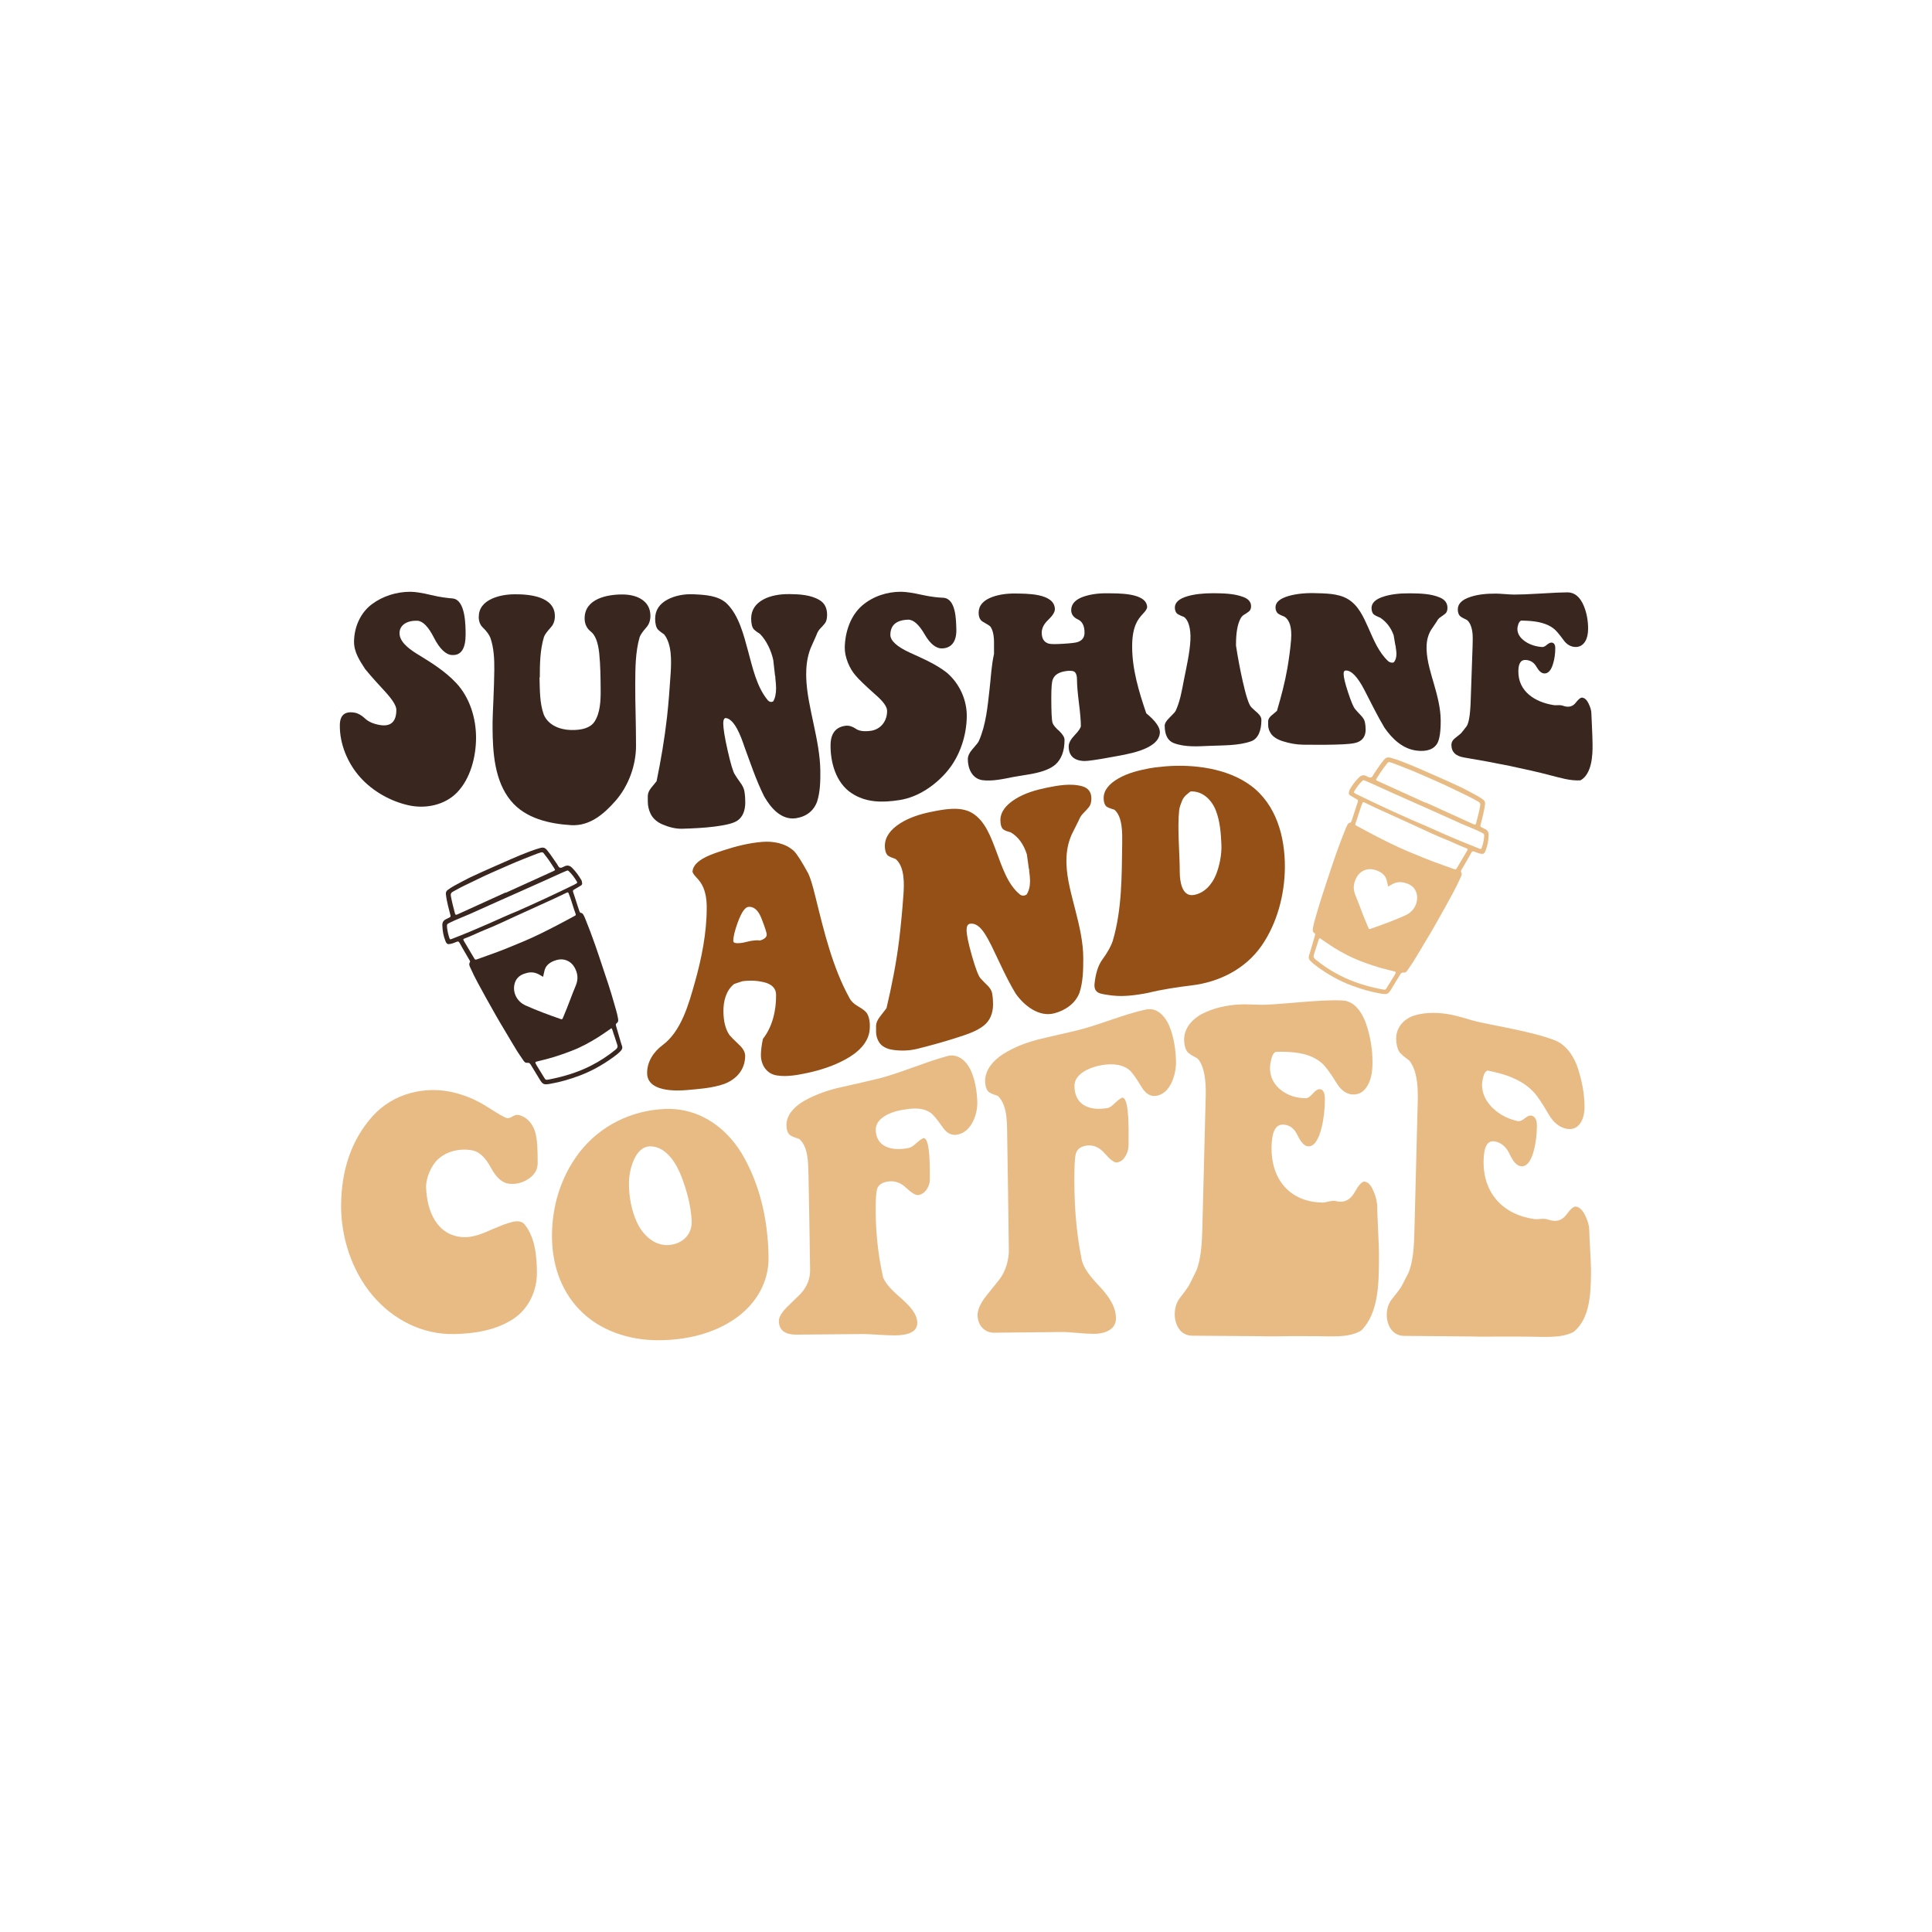<?xml version="1.0" encoding="utf-8"?>
<!-- Generator: Adobe Illustrator 26.0.0, SVG Export Plug-In . SVG Version: 6.00 Build 0)  -->
<svg version="1.1" id="katman_1" xmlns="http://www.w3.org/2000/svg" xmlns:xlink="http://www.w3.org/1999/xlink" x="0px" y="0px"
	 viewBox="0 0 2000 2000" style="enable-background:new 0 0 2000 2000;" xml:space="preserve">
<style type="text/css">
	.st0{fill:#39261F;}
	.st1{fill:#955017;}
	.st2{fill:#E8BB85;}
</style>
<g>
	<g>
		<g>
			<path class="st0" d="M393,750.5c11.5,2,17.3-3.3,17.3-15.7c0-4.1-3.9-10.4-11.5-18.7c-7.1-7.7-14.2-15.4-20.8-23.5
				c-5.7-8.8-11.7-17.7-11.5-28.7c0.2-14.7,6.5-29.4,18.3-38.3c11.3-8.5,25.6-13,39.9-13c5,0,12.3,1.1,21.7,3.4
				c9.4,2.3,17.2,3.1,22,3.5c13.5,1.2,13.6,27.5,13.6,37.8c-0.1,14.3-4.7,21.3-14.1,20.8c-6.5-0.4-12.8-6.5-18.7-18
				c-5.9-11.6-11.7-17.3-17.2-17.5c-12.2-0.4-19.4,5.7-18.3,14.5c1.1,9.1,12.3,16.4,20.6,21.4c13.3,8.1,27,16.9,37.9,28.5
				c14.1,15,20.6,36.4,20.6,56.6c0,19.8-5.8,42.5-19.7,56.8c-12.6,13-32.4,17.1-49.8,13.3c-18.9-4.1-37.3-14.5-50.2-28.8
				c-13.1-14.5-21.6-34.6-21.3-54.3c0.1-10.3,5.2-14.7,15.6-12.8c3.3,0.6,6.8,2.6,10.4,5.9C381.2,747,386.3,749.3,393,750.5z"/>
			<path class="st0" d="M657.6,707.7c-0.1,10.7,0.2,21.6,0.4,32.4c0.2,10.7,0.4,21.4,0.4,32c0,20.6-8,41.9-21.3,57
				c-12.1,13.8-26.7,26.2-45.9,25.1c-22.1-1.4-47.2-6.7-62.5-25.4c-16.8-20.5-18.6-49.8-18.8-74.9c-0.1-9.9,0.5-20.1,0.9-30.1
				c0.4-10.1,0.8-20.2,0.9-30.3c0.1-11-0.4-22.6-4-33.1c-1.3-3.3-3.9-7-7.8-10.7c-2.8-2.7-4.3-6.4-4.3-10.9
				c0-8.8,4.8-15.2,14.3-19.3c6.5-2.8,14.4-4.3,23.3-4.3c14.7-0.1,41.2,2.2,41.2,22.6c0,4.7-1.4,8.7-4.3,11.8
				c-3.8,4.2-6.2,7.4-7,9.8c-4.1,13.6-4.3,28.2-4.3,42.2c-0.1-0.3-0.2-0.4-0.3-0.6c0.4,12.9,0,26.7,4.5,39
				c4.8,10.9,16.7,15.4,27.9,15.7c11.9,0.3,20.4-2.4,24.5-8.6c6-9.1,6.5-22.1,6.4-32.8c-0.1-12.6-0.2-25.5-1.5-38.2
				c-1.2-11.2-4.1-18.8-8.8-22.4c-4-3.1-6.2-7.6-6.3-13.3c-0.2-20.7,23.6-25.2,39.7-25c6.8,0.1,13,1.4,18.1,4.3
				c6.8,3.9,10.3,9.9,10.3,17.8c0,4.8-1.4,8.9-4.3,12.1c-3.6,4.1-5.9,7.4-6.8,9.8C657.7,674.9,657.7,691.6,657.6,707.7z"/>
			<path class="st0" d="M748.7,748.7c0,5.2,1.5,14.8,4.6,28.4c3.1,13.6,5.5,21.7,7.3,24.5c1.8,2.8,3.6,5.6,5.6,8.3
				c2.5,3.3,4.1,6.6,4.5,9.8c0.6,3.9,0.8,7.6,0.8,10.8c0,8.8-2.7,15.2-8,18.9c-4.3,3-12.6,4.8-23.3,6.2c-10.8,1.4-22.7,2-33.9,2.3
				c-6.7,0.2-13.6-1.5-20.6-4.5c-6.1-2.6-10.2-6.7-12.3-11.2c-1.6-3.4-2.8-7.5-2.8-12.3c0-0.8,0-1.7,0-2.6c0-0.9,0-2,0-3.2
				c0-2.7,1.1-5.5,3.3-8.3c1.8-2.3,3.8-4.6,5.8-7.1c4.5-22,8.3-44.2,10.8-66.4c1.7-15.2,2.8-30.8,3.8-46c0.7-12,1.3-29.4-6.8-39.6
				c-1.5-1.1-4.1-2.7-6.3-4.9c-2-2.1-3-6.3-3-11.2c0-9,4.5-15.6,13.1-20.1c7-3.6,16.2-5.8,26.6-5.3c11.6,0.5,26.3,1.2,35.1,10.2
				c12,12.3,16.9,32,21.3,48.2c4.7,17.1,8.9,37.4,20.6,51.4c1.7,1.7,3.5,2.1,5.5,1.1c2-3.3,3-7.9,3-13.9c0-2.3-0.3-5.8-0.8-10.6
				c0-0.4,0-0.9,0-1.6c-0.1-0.2-0.2-0.4-0.3-0.6c-0.5-5-1.1-10.3-1.8-16c-1.9-9.3-7-20.4-13.8-27.2c-1.5-1-4.2-2.6-6.3-4.7
				c-1.9-2-2.8-6.3-2.8-11.1c0-8.9,4.5-15.6,13.1-20.1c7-3.6,16-5.4,26.6-5.3c10.4,0.1,22.4,0.8,31.4,6.4c5,3.1,7.5,8.2,7.5,15
				c0,4.1-0.8,7.1-2.3,8.9c-1.5,1.9-3.1,3.7-4.8,5.4c-1.7,1.7-3,4-4,6.9c-2,4.4-4,8.9-6,13.5c-3,7.8-4.5,16.4-4.5,25.8
				c0-0.4-0.1,1,0,4c0.4,16.3,4.4,33.1,7.8,49.3c3.3,15.7,6.6,31.6,6.8,47.7c0.1,10.4-0.1,21.7-3.3,31.8c-3.5,9.6-11,15.6-21.8,17.3
				c-15.1,2.3-26.2-10.5-33.1-22.7c-8.3-16.6-14.2-34.5-20.6-51.9c-2.9-8.6-9.7-28.1-19.1-29.1C749.8,743.2,748.7,745.2,748.7,748.7
				z"/>
			<path class="st0" d="M901,756.6c10.8-1.3,17.6-10.4,17.3-21c-0.1-4-3.9-9.4-11.5-16c-11.5-10.2-18.5-17.1-20.8-20
				c-6.6-7.2-11.7-19.5-11.5-29.4c0.3-15.9,5.9-33.1,18.3-43.6c11-9.3,25.5-14.1,39.9-14c5,0,12.3,1.1,21.7,3.2
				c9.4,2.1,17.1,2.8,22,3c13.3,0.7,13.3,23.1,13.6,32.7c0.3,12.2-4.7,19.1-14.1,19.7c-6.5,0.5-12.8-4.3-18.7-14.5
				c-5.9-10.2-11.7-15.4-17.2-15.2c-12.2,0.4-18.3,5.7-18.3,15.8c0,5.9,6.9,12.3,20.6,18.5c12.9,5.9,26.6,11.7,37.9,20.6
				c13.2,11.3,20.9,28.4,20.6,45.6c-0.3,19.6-7.1,40.4-19.7,55.7c-12.4,15-30.5,27.5-49.8,30.5c-17.4,2.7-34.8,3-50.2-7.4
				c-15.8-10.7-21.6-31.7-21.3-49.9c0.2-11.5,5.2-18.3,15.6-19.6c3.3-0.4,6.8,0.6,10.4,3C889.1,756.8,894.4,757.4,901,756.6z"/>
			<path class="st0" d="M1102,765.9c0,11.6-3.3,20.1-9.5,25.6c-4.7,4.1-12.5,7.3-23.3,9.4c-2,0.4-5.3,1-9.9,1.7
				c-4.6,0.7-8.2,1.3-10.7,1.8c-10.1,2-21.4,4.6-31.9,3.2c-10.8-1.8-15-12.7-14.8-22.4c0.1-2.5,1.5-5.9,4.6-9.4
				c3.9-4.5,6.3-7.4,6.8-8.7c7.4-16.7,9.1-36,11.1-53.8c1.4-12,1.9-24.4,4.6-36.3c0-3.8,0-5.8,0-9.6c0.2-8.9-1.1-15.2-3.8-18.8
				c-0.7-0.8-3.3-2.5-7.8-5c-2.8-1.6-4.3-4.7-4.3-9.3c0-7.4,4.7-12.9,14.1-16.3c6.5-2.4,14.6-3.7,23.6-3.6c11,0.2,40.7-0.6,41.2,16
				c0.1,3.1-2.3,6.9-6.8,11.2c-4.5,4.2-6.8,8.7-6.8,13.3c0,6.2,2.4,10,7.3,11.4c2.3,0.6,7.5,0.6,15.6,0.1c7.7-0.5,12.4-1.1,14.1-1.7
				c4.9-1.6,7.3-4.8,7.3-9.8c0-7-2.3-11.6-6.9-13.7c-4.6-2.1-6.9-5.4-6.9-9.6c0-6.5,4.6-11.4,13.8-14.3c6.6-2.1,14.7-3.3,23.6-3.1
				c10.1,0.1,40.4-0.9,41.2,14c0.1,1.7-1.3,4-4,6.8c-3.5,3.7-6,7.2-7.5,10.7c-2.7,6-4,13.8-4,23.3c-0.1,23.7,7,47.1,14.6,69.4
				c9.4,7.7,14.3,14.5,14.1,19.8c-0.8,18.5-36.4,22.9-49.9,25.5c-15.5,2.9-25.2,4.2-28.4,4.1c-10.7-0.4-16.1-5.5-16.1-15.2
				c0-3.4,2.1-7.3,6.3-11.7c4.2-4.4,6.3-7.6,6.3-9.5c0-5.4-0.7-13.3-2-23.7c-1.3-10.4-2-18.4-2-23.8c0-3.7-0.6-6.3-1.9-7.8
				c-1.3-1.5-3.9-2-7.9-1.6c-8.4,0.9-13.5,3.8-15.3,9c-1,2.3-1.5,8.5-1.5,18.6c0,14.6,0.4,23.4,1.3,26.2c0.7,2.2,3.1,5.2,7.3,8.8
				C1100.1,760.3,1102,763.2,1102,765.9z"/>
			<path class="st0" d="M1232.3,662.9c0.7-12.7-2.4-21.6-6.8-24.3c-1.5-0.6-4-1.5-6.3-2.9c-1.9-1.2-3-3.8-3-6.7
				c0-5.3,4.4-9.3,13.1-11.8c7.2-2.1,16.1-3.1,26.6-3.1c10.3,0.1,21.6,0.2,31.4,4c5.2,2,7.8,5.2,7.8,9.4c0,2.6-0.8,4.5-2.4,5.6
				c-1.6,1.2-3.2,2.3-4.9,3.3c-1.7,1-2.9,2.5-3.8,4.3c-3,5.8-4.5,14.5-4.5,26.6c0,0.4,0,0.6,0,1c1.9,12.5,4.2,24.7,7,37.1
				c3.3,14.8,6.3,24.1,8.8,26.7c2,2,4.5,4.1,6.9,6.3c2.4,2.3,3.6,4.5,3.6,6.8c0,11.7-3.7,19.6-10.5,22.1c-12.9,4.7-29,4.2-42.9,4.8
				c-12.1,0.5-25.8,1.6-37.4-2.9c-6.2-2.4-9.3-8.6-9.3-18.1c0-2.2,1.6-4.9,4.8-8c3.8-3.8,6-6.1,6.5-7.2c4.6-9.7,6.5-21.2,8.5-31.6
				C1228.2,690.6,1231.6,676,1232.3,662.9z"/>
			<path class="st0" d="M1390.9,697.5c0,3.5,1.5,9.8,4.6,19.2c3.1,9.4,5.5,15.2,7.3,17.3c1.8,2.1,3.6,4.2,5.6,6.2
				c2.5,2.5,4.1,5,4.5,7.3c0.6,2.8,0.8,5.5,0.8,7.8c0,6.3-2.7,10.7-8,12.9c-4.3,1.8-12.4,2.3-23.3,2.6c-11,0.3-22.6,0.2-33.9,0.1
				c-6.7-0.1-13.6-1.4-20.6-3.6c-6.1-1.9-10.2-4.8-12.3-8c-1.6-2.4-2.8-5.3-2.8-8.6c0-0.6,0-1.2,0-1.8c0-0.6,0-1.4,0-2.3
				c0-1.9,1.1-3.9,3.3-5.8c1.8-1.6,3.8-3.2,5.8-4.9c4.3-14.6,8.2-29.3,10.8-44.2c1.6-9.5,3-19.4,3.8-29.1c1-12.6-1.3-20.6-6.8-24.2
				c-1.5-0.7-4-1.5-6.3-3c-1.9-1.2-3-3.8-3-6.6c0-5.3,4.4-9.1,13.1-11.7c7-2.1,16.1-3.3,26.6-3.1c11.3,0.3,25,0.1,35.1,6.1
				c11,6.5,16.3,18.6,21.3,29.8c5.4,12.1,10.6,25.3,20.6,34.6c1.7,1.3,3.5,1.8,5.5,1.3c2-2,3-5,3-9.1c0-1.5-0.3-3.9-0.8-7.1
				c0-0.3,0-0.6,0-1c-0.1-0.2-0.2-0.3-0.3-0.4c-0.5-3.3-1.1-6.9-1.8-10.6c-2.8-7.8-7.4-13.8-13.8-18.1c-1.5-0.7-4.1-1.6-6.3-3.1
				c-1.8-1.2-2.8-3.9-2.8-6.9c0-5.5,4.4-9.5,13.1-12.1c7-2.2,16-3.3,26.6-3.2c10.3,0.1,21.9,0.3,31.4,4.5c5,2.2,7.5,5.8,7.5,10.5
				c0,2.8-0.8,4.9-2.3,6.1c-1.5,1.2-3.1,2.4-4.8,3.5c-1.7,1.1-3,2.6-4,4.6c-2,2.9-4,5.9-6,8.9c-3,5.1-4.5,10.9-4.5,17.4
				c0-0.3-0.1,0.7,0,2.8c0.4,12,4.4,24.4,7.8,36.2c3.4,11.8,6.7,24.4,6.8,36.8c0.1,11.4-1.1,19.4-3.3,23.6c-3.5,6.5-11,9.3-21.8,7.9
				c-14.2-1.8-25.1-12.1-33.1-23.7c-7.5-12.5-13.9-25.8-20.6-38.7c-7-13.6-13.4-20.4-19.1-20.5
				C1391.8,694,1390.9,695.1,1390.9,697.5z"/>
			<path class="st0" d="M1524.4,656.4c-0.6-7.4-3-12.6-6-14.7c-1.5-0.8-4-1.8-6.3-3.4c-2-1.4-3-4.3-3-7.4c0-5.9,4.4-10.2,13.1-13
				c7.2-2.4,16.1-3.5,26.6-3.4c2,0,5.1,0.2,9.2,0.5c4.1,0.3,7.2,0.5,9.4,0.5c5.7,0,15-0.3,27.9-1.1c12.9-0.8,22-1.2,27.4-1.2
				c7.2,0,12.9,4.6,16.8,13.9c3,7.2,4.5,15.2,4.5,23.7c0,5.4-1,9.9-3,13.2c-2.6,4.2-6.4,6.1-11,5.7c-4.5-0.4-8.4-2.8-11.5-7.2
				c-4.7-6.5-8.3-10.6-10.8-12.3c-6.2-4.6-15.3-7.1-27.4-7.6c-3.5-0.1-5.4-0.2-5.5-0.2c-1.7,0.6-2.8,2.4-3.5,5.4
				c-0.3,1.1-0.5,2.1-0.5,3.2c0,5.1,2.8,9.5,8.3,13.2c4.8,3.2,10.6,5.1,17.3,5.6c1.3,0.1,3-0.6,4.9-2.3c1.9-1.6,3.6-2.4,4.9-2.3
				c2.5,0.2,3.8,2.1,3.8,5.7c0,5.7-0.7,11.2-2.3,16.3c-2.1,7.1-5.4,10.4-9.5,9.9c-2.7-0.3-5.2-2.6-7.7-6.9c-2.4-4.3-6-6.6-10.7-7
				c-5.4-0.5-8,3.5-8,11.7c-0.2,21.1,17.5,32,36.4,35c1,0.2,2.6,0.2,4.8,0.1c2.2-0.1,3.9,0.2,5,0.6c1.1,0.4,2.2,0.6,3,0.8
				c4.2,0.7,7.7-0.6,10.4-4.2c2.8-3.6,5-5.3,6.7-5c2.5,0.4,4.7,2.5,6.5,6.3c1.8,3.8,2.8,7.2,2.8,10.2c0,1.7,0.2,6.3,0.6,13.6
				c0.4,7.3,0.5,13.4,0.6,18c0.2,11.5-0.7,31-12.5,37.5c-10.8,0.7-21.5-2.8-31.9-5.4c-5-1.3-12-3.1-20.6-5c-7.1-1.6-14.2-3-21.1-4.6
				c-15.7-3.2-31.4-6.1-47.2-8.7c-8.5-1.5-12.8-5.7-12.8-12.9c0-2.8,1.3-5.2,3.8-7.1c4.2-3.2,6.5-5.2,7-6c1.9-2.4,2.9-3.7,4.8-6.1
				c2.3-3.1,3.8-11.5,4.3-25.1c0.7-19.1,1.3-38.2,2-57.3C1524.5,664.4,1524.7,660,1524.4,656.4z"/>
		</g>
		<g>
			<path class="st1" d="M900.3,1065.7c-1.1,14.3-13.1,24.5-25.3,31.1c-11.9,6.5-25.1,10.8-38.2,13.7c-10.4,2.2-21.8,4.5-32.5,2.8
				c-10.9-1.6-16.8-11.2-16.6-21.6c0.1-4.6,0.7-10.1,2.1-16.3c10-12.7,13.8-29.9,13.6-45.7c-0.1-6.7-4.5-11.1-13.3-13.1
				c-6.6-1.5-13.9-1.9-21.7-0.8c-3.4,1.1-5.1,1.7-8.4,2.8c-8.6,6.8-11.3,18.3-11.1,28.7c0.1,9.6,1.9,17.3,5.7,23.4
				c1.6,2.2,5.3,6,11.1,11.4c3.8,3.7,5.7,7.4,5.7,11c-0.1,14-8.8,24.1-21.7,29c-12.3,4.3-25.5,5.1-38.2,6.3
				c-12.5,1.1-41.2,1.8-41.6-17.3c-0.2-12,6.8-22.4,16-29.2c19.5-14.5,27.1-42.7,33.4-64.9c7-24.8,12.3-51.2,12.3-77.6
				c0-8.5-1.3-15.7-3.9-21.4c-1.4-3.2-3.7-6.5-6.9-9.8c-2.6-2.7-4-4.9-3.9-6.2c1-12.3,22.1-18.5,32.2-21.8
				c12.8-4.2,26.4-7.6,40.1-8.7c11.3-0.9,23.8,1.4,32.5,9.3c3.4,3.3,8.4,11.3,15.1,23.6c2,4.1,4.5,12.3,7.5,24.6
				c8.7,35.2,17.5,72.4,35.2,104.4c1.6,3.1,4.6,6,9,8.5c4.4,2.5,7.3,4.8,8.7,6.7C899.7,1052.3,900.9,1058.2,900.3,1065.7z
				 M793.7,967.4c0-1.8-1.8-7.3-5.4-16.6c-3.3-8.5-7.9-12.6-13.6-12c-3.4,0.3-7.1,5.6-10.8,15.6c-3.2,8.6-4.8,15.2-4.8,19.7
				c0,2,2.6,2.7,7.8,2.1c1.2-0.1,3.2-0.5,6-1.2c2.8-0.7,4.8-1.1,6-1.2c4-0.5,6.5-0.6,7.5-0.1C791.3,972.3,793.7,970.2,793.7,967.4z"
				/>
			<path class="st1" d="M1000.6,962.5c0,5.2,1.9,14.3,5.6,27.2c3.7,12.9,6.6,20.5,8.7,22.9c2.1,2.4,4.4,4.7,6.8,7
				c3,2.8,4.9,5.8,5.4,9c0.7,4,0.9,7.7,0.9,11.1c0,9.3-3.2,16.9-9.6,22c-7.8,6.2-18.7,9.5-28,12.5c-13,4.2-27.1,8.1-40.7,11.5
				c-8,2-16.4,2.3-24.7,1.2c-7.3-0.9-12.2-3.8-14.8-7.7c-1.9-2.9-3.3-6.7-3.3-11.5c0-0.8,0-1.7,0-2.6c0-0.9,0-2,0-3.2
				c0-2.7,1.3-5.9,3.9-9.3c2.1-2.8,4.5-5.8,6.9-8.9c5.4-23.1,10.1-46.4,13-70c1.9-15.6,3.4-31.6,4.5-47.1
				c0.8-11.1,1.6-29.3-8.1-37.4c-1.8-0.7-5-1.6-7.5-3.2c-2.3-1.5-3.6-5.5-3.6-10.3c0-8.9,5.4-16.7,15.7-23.3
				c9.7-6.2,21.1-9.7,31.9-11.9c12.5-2.5,29.9-6.2,42.2,0.8c14.1,8,20.2,25.9,25.6,40.1c5.7,15.1,11.5,34.3,24.7,44.8
				c2,1.3,4.2,1.3,6.6-0.1c2.4-3.7,3.6-8.5,3.6-14.4c0-2.3-0.3-5.7-0.9-10.2c0-0.4,0-0.9,0-1.5c-0.1-0.2-0.2-0.3-0.3-0.5
				c-0.6-4.8-1.3-9.8-2.1-15.1c-3.4-10.6-8.9-18.1-16.6-22.7c-1.8-0.6-5.1-1.3-7.5-2.9c-2.1-1.3-3.3-5.2-3.3-9.7
				c0-8.4,5.4-15.7,15.7-22.1c9.7-6,21.2-9.3,31.9-11.5c11.8-2.4,25.6-5,37.6-1.4c5.9,1.8,9,6.1,9,12.5c0,3.9-0.9,6.9-2.7,9.1
				c-1.8,2.1-3.7,4.2-5.7,6.2c-2,2-3.6,4.5-4.8,7.6c-2.4,4.7-4.8,9.5-7.2,14.4c-3.6,8.2-5.4,16.9-5.4,26.2c0-0.4-0.1,1,0,3.9
				c0.4,16,5.3,32.6,9.3,48.5c4.1,16.1,8.1,32.9,8.1,49.6c0,11.7-0.2,24.2-3.9,35.5c-4.3,11.4-15,18.5-26.2,21.4
				c-15.9,4.1-31.1-8-39.8-20.3c-9.4-15.5-16.8-32.5-24.7-48.8c-4.3-8-11.8-25.7-22.9-23.6C1001.8,956.7,1000.6,959,1000.6,962.5z"
				/>
			<path class="st1" d="M1161.7,872.7c0.1-9.9,0.5-27.3-8.1-34.5c-1.8-0.6-4.9-1.4-7.5-2.8c-2.3-1.3-3.6-4.9-3.6-9.2
				c0-8,5.4-14.8,15.7-20.6c9.9-5.6,21-8.2,31.9-10.3c2.6-0.5,8.3-1.3,16.6-2c28.8-2.3,63.8,1.9,88.2,20
				c26.4,19.6,35.4,53.1,35.2,84.7c-0.2,28-8,57.8-24.1,81c-16.7,24-43.8,37.7-72.6,41.1c-15.1,1.8-30.2,4.2-45,7.6
				c2-0.3,3.9-0.7,5.9-1c-13.6,2.7-28.6,5.5-42.5,3.9c-7.6-0.9-12.3-1.8-14.2-2.7c-3.6-1.6-5.1-4.9-4.5-9.9
				c1.1-10.2,3.6-18.4,7.8-24.3c5.6-7.7,9.3-14.3,11.1-20C1161.6,941.2,1161.2,905.8,1161.7,872.7z M1232.5,819.3
				c-1,0.6-2.3,1.8-3.9,3.1c-2.1,1.7-3.9,3.9-5,6.7c-1.1,2.8-2.5,6.2-2.9,9.4c-2.1,19.1,0.6,44.1,0.6,64.9c0,8,2,25,14.2,23.1
				c11.2-1.7,19.1-10.9,23.2-20.8c3.7-9,6.1-21.2,5.7-31c-0.5-11.9-1.4-24.4-5.7-35.5C1254.5,828.3,1245.2,818.7,1232.5,819.3z"/>
		</g>
		<g>
			<path class="st2" d="M555.8,1318c0,18.7-8.9,37.3-24.7,47.5c-18.1,11.7-39.8,15.1-61,15.5c-32.8,0.7-63.1-14.8-84.3-39.8
				c-22.1-26.2-33.2-61.6-32.7-94.9c0.6-34,9.7-65,32.3-90.5c21.3-24.1,55.6-32.6,86.5-24.3c12.3,3.3,22.5,7.9,33.3,14.8
				c10.7,6.8,17.4,10.8,19.8,11.2c1.5,0.2,3.3-0.4,5.6-1.8c2.3-1.4,4.4-1.9,6-1.5c10.6,2.2,17.1,12.3,18.5,22.7
				c1,4.2,1.5,13.3,1.5,27.2c0,6.6-3.2,12-9.4,16.2c-6.3,4.2-13.1,5.9-20.3,5.1c-7-0.8-13.3-6.4-18.9-16.9
				c-5.6-10.5-12.1-16.4-19.3-17.7c-12.5-2.2-25.9,0.7-35.2,9.2c-7.2,6.6-12.6,19.4-12.4,29.1c0.7,23.9,10.7,49.9,38.2,51.6
				c10.2,0.6,20.9-3.9,30-8c13.6-6,22.7-8.8,27.1-8.4c2.7,0.2,4.8,1.2,6.5,3C554.1,1281,555.8,1301.1,555.8,1318z"/>
			<path class="st2" d="M795.6,1301.5c0.4,26-13.2,48.7-34.5,63.5c-23,16-51.3,22.2-78.9,22.4c-30.5,0.2-61.6-9.7-82.8-32.1
				c-19.9-21-27.9-48.1-28-75.3c-0.1-30.5,8.7-61.4,28.3-86.9c21.3-27.7,53.8-43.6,88.3-45.1c36.6-1.6,66.3,20.3,83.2,51.9
				C788.2,1231.5,795.1,1266.3,795.6,1301.5z M716,1263.9c-0.7-15.5-4.9-31-10.5-45.7c-5.3-13.8-15.8-31.4-32.3-31.5
				c-7.4,0-13.3,5.1-17.4,14.9c-3.1,7.4-4.7,15.4-4.7,23.7c0,13.5,2.5,27.2,8,39.5c5.6,12.6,17.2,24.5,32,24.1
				C705.1,1288.5,716.7,1278.9,716,1263.9z"/>
			<path class="st2" d="M837,1219.2c0-0.1,0-0.2,0-0.3c-0.5-12,0.6-31.2-9.7-39.9c-2.1-0.7-5.8-1.7-8.9-3.5c-2.7-1.6-4.3-5.9-4.3-11
				c0.1-11.4,9.7-20,18.9-25.2c11.8-6.6,25.3-11.2,38.5-14c1.2-0.3,3-0.7,5.4-1.2c2.2-0.5,3.9-0.9,5.1-1.2
				c-1.7,0.4,6.8-1.4,25.1-5.8c12.7-3,25.1-7.5,37.4-11.9c12-4.3,24.1-8.7,36.3-12c10.9-2.9,19.8,5.4,24,14.5
				c4.7,10.2,6.5,21.9,6.9,32.9c0.2,7.6-1.7,14.8-4.7,20.8c-3.7,7.2-8.9,11.7-15.7,13.1c-5.8,1.2-10.8-1.1-15-6.9
				c-6.1-8.9-10.5-14.1-13.1-15.7c-9.4-6.5-21.4-4.3-31.4-2.5c-9.5,1.7-24.8,7.9-25.2,19.3c-0.3,8.6,3.6,15.1,10.6,18.3
				c6.2,2.8,14.3,3.3,23.8,1.3c2-0.4,4.5-2.1,7.7-5c3.2-3,6.9-5.5,8-5.1c6.4,1.7,5.8,32.4,5.9,42.6c0,3.6-1.1,7.2-3.3,10.5
				c-2.2,3.3-5.1,5.2-8.7,5.8c-2.7,0.4-6.9-2.1-12.7-7.6c-5.8-5.5-12.2-7.5-19.3-6.3c-5.6,1-9.1,3.4-10.5,7.2
				c-0.7,2-1.3,6.6-1.5,13.6c-0.6,26.5,1.7,52.3,7.6,78.4c4,9.4,13,16.4,20,22.8c6.5,6,16.1,14.9,15.3,25.4
				c-0.6,7.7-8.5,11.7-23.3,11.8c-3.9,0-9.6-0.2-17.1-0.7c-7.5-0.5-12.8-0.7-16-0.7c-22.8,0.2-45.5,0.4-68.3,0.6
				c-12.4,0.1-18.5-4.6-18.5-14.3c0-3.9,2.9-8.8,8.7-14.5c4.5-4.4,9.2-8.9,13.8-13.5c6.8-7.4,10.1-16,9.8-25.5
				C838.2,1282.1,837.6,1250.7,837,1219.2z"/>
			<path class="st2" d="M1042.7,1179.9c0-0.2,0-0.2,0-0.4c-0.4-13.5,1.2-34.5-9.7-45c-2.1-0.8-5.9-1.8-8.9-3.7
				c-2.7-1.7-4.3-6.4-4.3-12c0.1-12.1,9.3-21.7,18.9-27.8c11.6-7.3,25.1-12.4,38.5-15.5c1.2-0.3,3-0.7,5.4-1.3
				c2.2-0.5,3.9-0.9,5.1-1.2c-1.7,0.4,6.8-1.6,25.1-5.8c12.7-3,25.1-7.3,37.4-11.5c12-4,24-8.1,36.3-10.7c11.7-2.4,20.1,7.7,24,17.2
				c4.7,11.3,6.5,24.1,6.9,36.3c0.2,8.3-1.7,16-4.7,22.4c-3.7,7.7-8.9,12.4-15.7,13.5c-5.8,1-10.8-2-15-8.7
				c-6.1-10.3-10.5-16.2-13.1-18.2c-8.8-7-21.2-6.5-31.4-4.3c-10,2.2-24.9,8.4-25.2,20.5c-0.2,9.7,3.6,17,10.6,20.8
				c6.2,3.4,14.3,4.2,23.8,2.5c2-0.4,4.5-2.1,7.7-5.3c3.2-3.2,6.9-5.7,8-5.4c7.1,2,5.8,37.8,5.9,48.8c0,4.2-1.1,8.2-3.3,11.9
				c-2.2,3.7-5.1,5.8-8.7,6.4c-2.7,0.4-6.9-2.8-12.7-9.4c-5.8-6.6-12.2-9.2-19.3-8c-5.6,0.9-9.1,3.6-10.5,7.9
				c-0.7,2.3-1.3,7.6-1.5,15.8c-0.7,31.7,1.2,63.6,7.6,94.9c3,11.4,12.5,20.6,20,28.9c7.8,8.5,15.9,20,15.3,32.3
				c-0.6,11.7-13.6,15.2-23.3,15c-3.8-0.1-9.6-0.3-17.1-1c-7.5-0.7-12.8-1-16-0.9c-22.8,0.2-45.5,0.4-68.3,0.7
				c-11.4,0.8-18.9-8.1-18.5-19c0.2-4.9,2.9-11.5,8.7-18.8c4.5-5.6,9.2-11.4,13.8-17.2c6.5-8.3,10.4-21.5,9.8-31.9
				C1043.9,1255.1,1043.3,1217.5,1042.7,1179.9z"/>
			<path class="st2" d="M1248,1122.8c-0.9-14.3-4.4-23.7-8.7-27.3c-2.2-1.2-6-3-9.1-5.6c-2.9-2.4-4.3-7.7-4.4-13.7
				c0-12.1,8.7-21.6,18.9-26.8c11.7-6,25.4-8.9,38.5-9.6c2.9-0.2,7.3-0.2,13.3,0.1c5.9,0.2,10.5,0.3,13.6,0.2c13.4-0.6,27-2,40.3-3
				c13.1-1,26.6-2,39.6-1.4c12.8,0.6,20.6,13.6,24.3,24.5c4.3,12.7,6.6,26.4,6.5,39.9c0,9-1.4,16.6-4.4,22.4
				c-3.7,7.3-9.2,10.8-16,10.5c-6.5-0.3-12.1-4.2-16.7-11.7c-6.8-11.1-12-18-15.6-21c-11.5-9.6-25.7-11.2-39.6-11.5
				c-4.9-0.1-7.8,0.1-8,0.1c-2.4,1.2-4.1,4.7-5.1,10.5c-0.5,2-0.7,4.1-0.7,6.1c0,9.5,4,17.4,12,23.4c6.9,5.2,15.4,7.9,25.1,8
				c1.9,0,4.3-1.6,7.1-4.7c2.8-3.2,5.1-4.7,7.1-4.7c3.6,0.1,5.4,3.4,5.5,9.8c0.1,9.6-1,20.2-3.3,29.6c-3.2,13.2-7.8,19.9-13.8,19.8
				c-3.9-0.1-7.6-3.9-11.1-11.3c-3.5-7.5-8.7-11.2-15.4-11.2c-7.8,0-11.4,8-11.6,23.6c-0.4,33,18.8,56.5,52.7,57.1
				c1.4,0,3.8-0.4,6.9-1.2c3.1-0.8,5.7-0.7,7.3-0.3c1.5,0.5,3.1,0.5,4.4,0.6c6.1,0.2,11.1-3.3,15.1-10.4c4-7.1,7.2-10.5,9.6-10.4
				c3.6,0.2,6.8,3.3,9.4,9.5c2.7,6.1,4,11.8,4,16.9c0,3,0.3,10.8,0.9,23.4c0.5,10.4,1,21,0.9,31.3c-0.2,23.4-0.2,54.8-18.2,72.9
				c-12.3,8-32.4,6-46.1,6c-9.9,0.1-20-0.2-29.8,0c-10,0.2-20.4,0.3-30.5,0c-22.8-0.2-45.5-0.3-68.3-0.5
				c-13,0.2-18.9-11.9-18.5-23.3c0.2-5.8,1.8-11.3,5.5-16c6.1-7.9,9.4-12.7,10.2-14.6c2.8-5.6,4.1-8.4,6.9-14
				c6-16.4,5.6-35.4,6.2-52.5c0.9-38.2,1.9-76.3,2.9-114.5C1248.1,1138.2,1248.4,1129.7,1248,1122.8z"/>
			<path class="st2" d="M1467.5,1127.3c-0.5-9.5-2.2-21.7-8.7-29.5c-2.2-1.7-5.9-4.2-9.1-7.5c-2.9-3.1-4.3-8.9-4.4-15.1
				c-0.1-11.6,8.1-20.7,18.9-24c12.3-3.7,26-3.2,38.5-0.7c2.9,0.6,7.3,1.7,13.3,3.4c5.9,1.8,10.5,3.1,13.6,3.8
				c13.4,3,27.1,5.4,40.3,8.3c13.2,2.9,27.1,6.1,39.6,10.9c12.2,4.6,20.6,17.9,24.3,30.1c3.9,12.7,6.2,24.2,6.5,37.3
				c0.2,7.7-1.4,14.2-4.4,18.5c-3.7,5.4-9.2,7.2-16,5.3c-6.5-1.9-12.1-6.6-16.7-14.5c-6.8-11.7-12-19.4-15.6-23.1
				c-10.2-11.1-25.3-17.2-39.6-20.5c-5.1-1.2-7.8-1.7-8-1.8c-2.4,0.6-4.1,3.6-5.1,9c-0.5,1.9-0.7,3.8-0.7,5.7c0,9.2,4,17.7,12,25
				c7,6.4,15.4,10.6,25.1,12.7c1.9,0.4,4.3-0.6,7.1-2.9c2.8-2.3,5.1-3.3,7.1-2.8c3.6,0.9,5.5,4.3,5.5,10.2c0,9.4-1.1,18.2-3.3,26.4
				c-3.1,11.5-7.8,16.8-13.8,15.7c-3.9-0.7-7.6-4.8-11.1-12.4c-3.5-7.6-8.7-12-15.4-13.2c-7.8-1.4-11.4,5.7-11.6,20.5
				c-0.4,33.2,20.2,55.4,52.7,59.9c1.4,0.2,3.8,0.1,6.9-0.2c3.1-0.3,5.6,0.1,7.3,0.7c1.5,0.6,3.1,0.9,4.4,1.1c6.1,1,11.1-1.4,15.1-7
				c4-5.6,7.2-8,9.6-7.5c3.6,0.7,6.8,4,9.4,9.6c2.7,5.6,4,10.5,4,14.8c0,2.5,0.3,9.1,0.9,19.7c0.6,10.6,1,19.4,0.9,26.1
				c-0.3,19.3-1,46.1-18.2,59.6c-13,6.8-32.1,4.8-46.1,4.8c-9.9,0-20-0.2-29.8-0.1c-10,0.1-20.4,0.2-30.5-0.1
				c-22.8-0.2-45.5-0.4-68.3-0.6c-12.8,0.3-18.9-11.5-18.5-22.7c0.2-5.7,1.8-11,5.5-15.6c6.1-7.5,9.4-12.1,10.2-13.9
				c2.8-5.4,4.1-8.1,6.9-13.4c6.1-15.8,5.6-34.4,6.2-51c1-37.9,1.9-75.8,2.9-113.6C1467.6,1142.9,1467.9,1134.4,1467.5,1127.3z"/>
		</g>
	</g>
	<g>
		<path class="st2" d="M1396.4,820.1c-0.4,1.4,0,2.5,1.3,3.3c2.3,1.3,4.5,2.8,6.8,4c1.3,0.7,1.5,1.4,1.1,2.7
			c-1.6,4.6-3,9.2-4.5,13.8c-0.7,2-1.3,4-2,6c-0.3,0.9-0.7,1.7-1.9,1.8c-1.1,0.1-1.7,1-2.2,1.9c-0.9,1.5-1.5,3.1-2.2,4.7
			c-6.8,16.6-12.5,33.5-18.1,50.5c-3.8,11.6-7.7,23.2-11.1,34.9c-1.6,5.7-3.5,11.4-4.5,17.3c-0.3,1.9-0.4,3.6,1.4,4.8
			c1,0.7,1,1.6,0.7,2.7c-1.5,4.9-2.9,9.9-4.3,14.8c-0.6,1.9-1.1,3.9-1.8,5.8c-0.8,2.2-0.2,3.9,1.3,5.5c2.4,2.5,5.1,4.6,7.9,6.6
			c10.7,7.7,22.1,14.2,34.4,18.8c9.8,3.7,19.9,6.7,30.3,8.5c7.3,1.3,8.1,0.8,11.9-5.6c2.8-4.7,5.7-9.3,8.5-14
			c0.8-1.4,1.8-2.4,3.6-2.1c1.7,0.3,2.9-0.7,3.8-2c2.2-3.3,4.5-6.5,6.6-9.8c4-6.4,7.8-13,11.7-19.5c7.1-11.6,13.8-23.5,20.4-35.4
			c5.7-10.4,11.7-20.8,16.5-31.7c0.8-1.9,1.8-3.6,0.5-5.7c-0.6-0.9,0.2-1.8,0.6-2.5c2.4-4.2,4.9-8.4,7.3-12.6c0.9-1.5,1.6-3,2.5-4.5
			c1.4-2.2,1.4-2.2,3.9-1.3c1.7,0.6,3.4,1.4,5.1,1.8c3.6,0.8,4.6,0.4,5.9-2.9c2.1-5.2,3.1-10.6,3.2-16.2c0.1-2.9-1-5.1-3.7-6.3
			c-1.3-0.6-2.5-1.3-3.8-1.9c-1-0.5-1.2-1.1-0.9-2.2c0.9-3.4,1.8-6.8,2.6-10.2c0.9-3.8,1.7-7.7,2.1-11.6c0.2-2-0.4-3.5-2.1-4.6
			c-2-1.5-4.2-2.9-6.4-4.1c-5.4-2.9-10.6-5.8-16.1-8.5c-8.2-3.7-16.3-7.6-24.5-11.1c-12.6-5.5-25.1-11.2-38-16.1
			c-3.5-1.3-7-2.5-10.6-3.5c-2.7-0.8-4.8-0.3-6.8,2c-3.9,4.5-7,9.6-10.4,14.5c-1,1.4-1.5,3.4-3.1,3.9c-1.6,0.5-3.3-0.7-4.8-1.4
			c-3.1-1.6-5.6-0.7-7.9,1.6c-3.8,3.8-7,8.1-9.6,12.8C1396.8,818.5,1396.6,819.3,1396.4,820.1z M1525.8,853.4
			c-0.5-0.2-1-0.4-1.4-0.6c-16.3-7.4-32.6-14.8-48.8-22.2l-0.1,0.3c-16.4-7.4-32.7-14.9-49.1-22.3c-2.2-1-2.3-1.3-1-3.3
			c2.9-4.3,5.5-8.7,8.8-12.7c3.2-3.9,2-4.6,8.2-2.4c4.6,1.6,9,3.5,13.6,5.3c11.3,4.3,22.3,9.5,33.4,14.3c9.4,4.1,18.6,8.8,27.9,13.2
			c4.5,2.1,8.8,4.5,13.1,6.9c1.8,1,2.2,2.3,1.9,4.2c-1.1,6.2-2.7,12.2-4.3,18.3C1527.6,853.7,1526.9,853.8,1525.8,853.4z
			 M1365.8,971.3c1-0.2,1.3,0.4,1.8,0.8c4.1,2.8,8.1,5.6,12.3,8.3c8.9,5.5,18,10.4,27.7,14.2c8.6,3.3,17.3,6.3,26.2,8.6
			c3.3,0.9,6.6,1.7,10,2.5c1,0.2,1.4,0.7,0.9,1.7c-0.4,0.7-0.7,1.4-1.1,2.1c-2.5,4.1-5.1,8.2-7.6,12.4c-1.7,2.8-1.8,2.9-5.1,2.3
			c-15.3-2.9-30.2-7.4-44.1-14.6c-8.8-4.5-17.1-9.9-24.8-16.2c-1.9-1.5-2.7-3-1.8-5.4c1.1-3,1.8-6.2,3-9.2
			C1364.1,976.2,1364.6,973.5,1365.8,971.3z M1455,947.5c-11.6,5.2-23.6,9.6-35.6,13.8c-2.1,0.8-2.2,0.7-3.1-1.4
			c-0.2-0.5-0.5-1.1-0.7-1.7c-4.6-10.4-8.2-21.1-12.5-31.5c-2.8-6.7-2-13,1.6-19.1c3.7-6.4,11.1-9.3,18.2-7.2c1.4,0.4,2.7,0.8,4,1.4
			c4.3,2,7.6,5,8.7,9.8c0.5,1.9,0.9,3.9,1.4,6.2c1.5-0.9,2.6-1.6,3.8-2.2c4.3-2.5,8.9-3.1,13.7-1.6c0.9,0.3,1.8,0.5,2.6,0.8
			c5,1.9,8.2,5.4,9.5,10.6C1468.5,934.4,1463.7,943.6,1455,947.5z M1413.2,831.1c3.9,1.8,7.8,3.8,11.8,5.6
			c13.3,6.1,26.6,12.1,40,18.2c10.6,4.9,21.2,10,32.1,14.3c7,2.8,13.8,6.3,20.9,8.9c1.6,0.6,1.7,1,0.7,2.7
			c-3.5,5.9-7,11.8-10.5,17.7c-1.1,1.8-1.2,1.8-3.5,1c-3.8-1.3-7.5-2.8-11.4-4.1c-12.4-4.3-24.5-9.3-36.6-14.4
			c-11.6-4.9-22.9-10.6-34.1-16.4c-6.1-3.2-12.1-6.4-18.2-9.7c-1.6-0.8-1.7-1-1.1-2.8c0.5-1.3,0.9-2.7,1.4-4
			c1.8-5.2,3.2-10.6,5.3-15.8C1410.9,830.1,1410.9,830,1413.2,831.1z M1401.8,819.3c2.4-4,5.1-7.7,8.5-11c0.7-0.7,1.3-0.8,2.2-0.4
			c1.5,0.6,3,1.3,4.5,1.9c14.1,6.3,28.1,12.8,42.3,19c17.9,7.9,35.8,15.9,53.7,24c6.7,3,13.7,5.5,20.3,8.8c3.2,1.6,3.3,1.8,3,5.3
			c-0.3,3.5-1.1,7-2.3,10.3c-0.7,2-0.8,2-2.8,1.2c-12.9-5.1-25.7-10.3-38.3-15.9c-9.9-4.4-19.7-8.9-29.1-12.7
			c-20.4-9-40-18.1-59.4-27.6c-0.7-0.3-1.4-0.7-2.1-1.2C1401.5,820.6,1401.4,820,1401.8,819.3z"/>
	</g>
	<g>
		<path class="st0" d="M601.9,911.2c-2.7-4.6-5.8-9-9.6-12.8c-2.3-2.3-4.8-3.1-7.9-1.6c-1.5,0.7-3.3,1.9-4.8,1.4
			c-1.6-0.5-2.1-2.6-3.1-3.9c-3.4-4.9-6.6-9.9-10.4-14.5c-1.9-2.3-4-2.8-6.8-2c-3.6,1-7.1,2.2-10.6,3.5c-12.9,4.8-25.3,10.6-38,16.1
			c-8.2,3.5-16.4,7.4-24.5,11.1c-5.4,2.7-10.7,5.6-16.1,8.5c-2.2,1.2-4.3,2.6-6.4,4.1c-1.7,1.2-2.3,2.6-2.1,4.6
			c0.4,3.9,1.2,7.8,2.1,11.6c0.8,3.4,1.7,6.8,2.6,10.2c0.3,1.1,0.1,1.7-0.9,2.2c-1.3,0.6-2.5,1.2-3.8,1.9c-2.7,1.3-3.8,3.4-3.7,6.3
			c0.2,5.6,1.1,11.1,3.2,16.2c1.3,3.3,2.3,3.7,5.9,2.9c1.8-0.4,3.4-1.1,5.1-1.8c2.4-0.9,2.5-0.9,3.9,1.3c0.9,1.5,1.7,3,2.5,4.5
			c2.4,4.2,4.9,8.4,7.3,12.6c0.5,0.7,1.2,1.6,0.6,2.5c-1.3,2.1-0.3,3.9,0.5,5.7c4.8,10.9,10.8,21.2,16.5,31.7
			c6.6,11.9,13.3,23.7,20.4,35.4c3.9,6.5,7.7,13.1,11.7,19.5c2.1,3.3,4.4,6.5,6.6,9.8c0.9,1.3,2.1,2.3,3.8,2
			c1.8-0.3,2.8,0.7,3.6,2.1c2.8,4.7,5.7,9.3,8.5,14c3.8,6.4,4.6,6.9,11.9,5.6c10.4-1.8,20.4-4.8,30.3-8.5
			c12.4-4.7,23.7-11.1,34.4-18.8c2.8-2,5.5-4.1,7.9-6.6c1.5-1.6,2.2-3.3,1.3-5.5c-0.7-1.9-1.2-3.8-1.8-5.8
			c-1.4-4.9-2.8-9.9-4.3-14.8c-0.3-1.1-0.3-2,0.7-2.7c1.8-1.3,1.7-2.9,1.4-4.8c-1-5.9-2.9-11.5-4.5-17.3
			c-3.3-11.7-7.2-23.3-11.1-34.9c-5.6-17-11.3-33.9-18.1-50.5c-0.7-1.6-1.2-3.2-2.2-4.7c-0.5-0.9-1.1-1.8-2.2-1.9
			c-1.1-0.1-1.6-0.9-1.9-1.8c-0.7-2-1.3-4-2-6c-1.5-4.6-2.9-9.2-4.5-13.8c-0.4-1.3-0.2-2,1.1-2.7c2.3-1.2,4.5-2.7,6.8-4
			c1.4-0.8,1.7-1.9,1.3-3.3C602.4,912.7,602.3,911.8,601.9,911.2z M471,945.7c-1.6-6.1-3.2-12.1-4.3-18.3c-0.3-1.9,0.1-3.2,1.9-4.2
			c4.4-2.4,8.6-4.8,13.1-6.9c9.3-4.4,18.5-9.1,27.9-13.2c11.1-4.8,22.1-9.9,33.4-14.3c4.5-1.7,9-3.6,13.6-5.3c6.2-2.2,5-1.5,8.2,2.4
			c3.3,4,5.9,8.4,8.8,12.7c1.4,2,1.2,2.3-1,3.3c-16.4,7.4-32.7,14.9-49.1,22.3l-0.1-0.3c-16.3,7.4-32.5,14.8-48.8,22.2
			c-0.4,0.2-0.9,0.4-1.4,0.6C472.1,947.2,471.4,947.1,471,945.7z M635.9,1072.1c1.1,3,1.9,6.2,3,9.2c0.9,2.4,0.1,3.9-1.8,5.4
			c-7.7,6.2-15.9,11.7-24.8,16.2c-13.9,7.2-28.8,11.6-44.1,14.6c-3.3,0.6-3.4,0.5-5.1-2.3c-2.5-4.1-5.1-8.2-7.6-12.4
			c-0.4-0.7-0.8-1.4-1.1-2.1c-0.5-1-0.1-1.4,0.9-1.7c3.3-0.8,6.7-1.6,10-2.5c8.9-2.3,17.6-5.3,26.2-8.6c9.8-3.7,18.9-8.7,27.7-14.2
			c4.2-2.6,8.2-5.5,12.3-8.3c0.5-0.3,0.8-0.9,1.8-0.8C634.4,1066.9,634.9,1069.6,635.9,1072.1z M532.6,1018.8
			c1.2-5.2,4.5-8.7,9.5-10.6c0.9-0.3,1.7-0.5,2.6-0.8c4.8-1.5,9.3-0.9,13.7,1.6c1.1,0.7,2.2,1.3,3.8,2.2c0.5-2.3,0.9-4.3,1.4-6.2
			c1.1-4.9,4.4-7.8,8.7-9.8c1.3-0.6,2.6-1,4-1.4c7.1-2.1,14.4,0.8,18.2,7.2c3.6,6.1,4.4,12.4,1.6,19.1c-4.4,10.4-8,21.1-12.5,31.5
			c-0.2,0.6-0.5,1.1-0.7,1.7c-0.9,2.1-1,2.1-3.1,1.4c-12-4.2-24-8.6-35.6-13.8C535.3,1037,530.5,1027.7,532.6,1018.8z M589,925.7
			c2.1,5.1,3.5,10.6,5.3,15.8c0.5,1.3,0.9,2.7,1.4,4c0.6,1.8,0.5,2-1.1,2.8c-6,3.3-12.1,6.5-18.2,9.7c-11.2,5.8-22.4,11.5-34.1,16.4
			c-12.1,5.1-24.2,10.1-36.6,14.4c-3.8,1.3-7.6,2.8-11.4,4.1c-2.3,0.8-2.4,0.8-3.5-1c-3.5-5.9-7-11.8-10.5-17.7
			c-1-1.7-0.9-2.2,0.7-2.7c7.1-2.6,13.9-6.1,20.9-8.9c10.9-4.3,21.4-9.4,32.1-14.3c13.3-6,26.7-12.1,40-18.2c4-1.8,7.8-3.8,11.8-5.6
			C588.1,923.4,588.1,923.4,589,925.7z M596.8,914.5c-0.7,0.4-1.4,0.8-2.1,1.2c-19.4,9.5-39,18.6-59.4,27.6
			c-9.4,3.8-19.2,8.3-29.1,12.7c-12.7,5.6-25.4,10.9-38.3,15.9c-2,0.8-2.1,0.8-2.8-1.2c-1.1-3.4-1.9-6.8-2.3-10.3
			c-0.3-3.6-0.2-3.8,3-5.3c6.6-3.3,13.5-5.8,20.3-8.8c17.9-8,35.7-16.1,53.7-24c14.2-6.2,28.2-12.7,42.3-19c1.5-0.6,3-1.3,4.5-1.9
			c0.8-0.4,1.5-0.3,2.2,0.4c3.4,3.2,6.1,7,8.5,11C597.7,913.4,597.5,914,596.8,914.5z"/>
	</g>
</g>
</svg>
